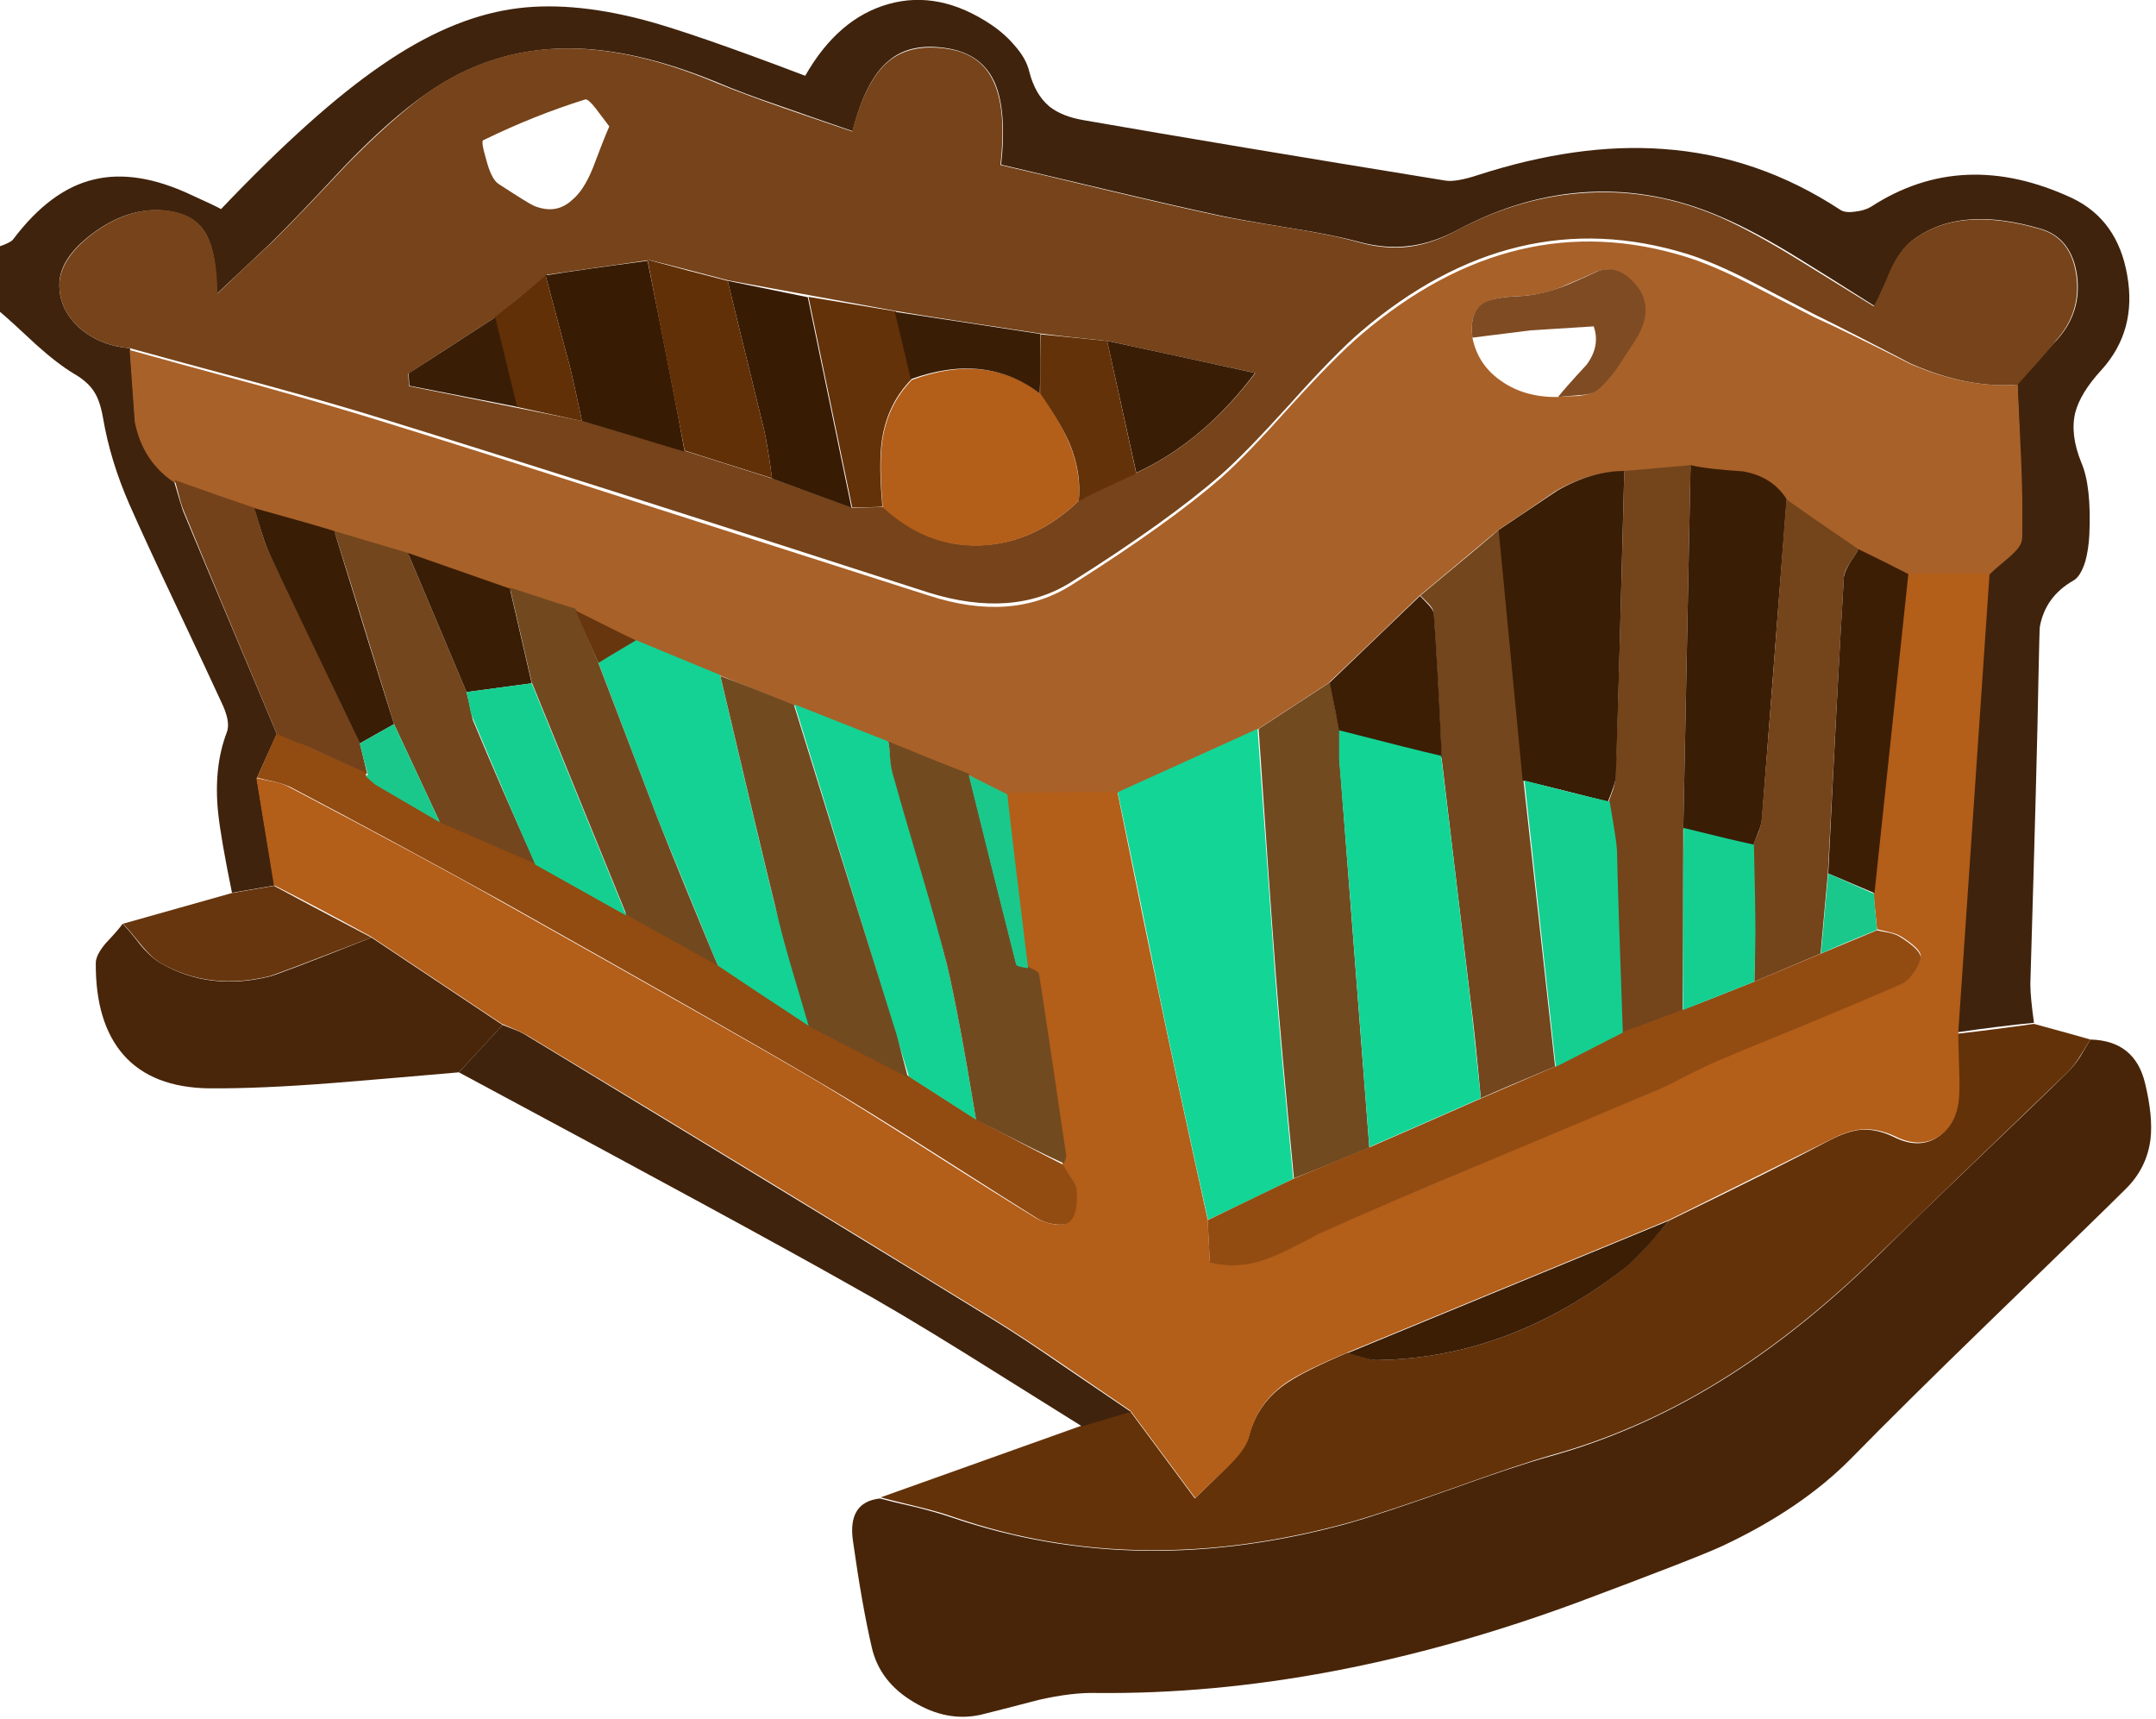 <svg xmlns="http://www.w3.org/2000/svg" xmlns:xlink="http://www.w3.org/1999/xlink" width="296" height="236" preserveAspectRatio="none"><defs><path id="a" fill="#3F230D" d="M292.05 37.8q-1.3-7.6-7.55-10.6-15.05-7-27.65 1.2-.85.5-2.15.65-1.4.2-2.05-.25-11.35-7.45-24.35-8.35-11.7-.85-25.45 3.6-2.9.95-4.35.75-30.5-4.95-49.7-8.3-3-.5-4.75-1.9-1.95-1.65-2.75-4.8-.4-1.75-2-3.55-1.35-1.6-3.2-2.85-7.15-4.8-14.1-2.85t-11.45 9.85q-15.8-6-22.3-7.7-10.2-2.65-18-1.45-8.6 1.3-17.85 7.7-9.3 6.35-22.05 19.75-.9-.5-4-1.9-7.6-3.6-13.5-2.15-5.9 1.4-11 8.15-.2.3-.85.6-.3.15-1 .4v9q1.7 1.45 4.95 4.5 2.95 2.65 5.2 4 2 1.15 2.85 2.6.75 1.2 1.15 3.5 1 5.85 3.6 11.8Q20 74.3 24 82.75q4.75 10.05 6.35 13.55 1.35 2.75.8 4.2-1.85 4.8-1.2 11.1.4 3.65 1.9 10.95l5.85-1-2.45-14.7 2.75-6.1Q26.25 72.9 25.1 70.05q-.2-.55-1.25-4.15-4.25-2.9-5.3-8.3-.45-6.55-.7-9.8-4.2-.35-7-2.85-2.75-2.55-2.7-5.9 0-3.55 4.5-6.95 4.5-3.35 9-3.25 4.45.15 6.25 2.7 1.85 2.55 1.85 8.8 2.8-2.65 7.5-7.05 3.5-3.45 10.25-10.7 6.1-6.3 11-9.7 8.8-6.25 19.55-6.25 9.15 0 20.4 4.65 3.65 1.55 9.25 3.45 3.1 1.1 9.35 3.25 1.8-7.05 4.95-9.65 3.1-2.65 8.45-1.65 4.4.85 6.1 4.6 1.7 3.85.9 11.3.35.1 15 3.55 9.05 2.15 15.1 3.45 2.5.55 9.55 1.7 6 .95 9.45 1.9 3.7 1 7.05.55 3.2-.4 6.65-2.25 8.85-4.7 17.95-5.15 9.2-.45 18.15 3.45 4.6 1.95 10.8 5.8 3.5 2.15 10.2 6.4.85-1.55 2.25-4.9 1.35-2.85 2.85-4 3.6-2.8 8.6-3 3.95-.2 9.1 1.3 4.25 1.25 5 6.35.7 5.05-2.7 8.85l-5.5 6 .45 10.65q.25 6.4.15 10.65-.05 1.05-1.7 2.45-2 1.55-2.8 2.35l-4.3 63q5.85-.85 10.5-1.3-.5-3.5-.5-5.35.95-31.95 1.1-41.35.15-7.45.2-7.65.75-4.15 4.6-6.35 1-.55 1.65-2.65.45-1.65.55-3.65.3-6.65-1.1-9.9-1.55-3.8-.85-6.8.7-2.75 3.6-5.9 4.9-5.4 3.55-13"/><path id="b" fill="#482509" d="M287 142.7q-.95 1.55-1.4 2.35-.9 1.35-1.75 2.15-3.7 3.65-12.65 12.2-8.2 7.85-12.7 12.3-10.45 10.35-20.95 17.05-11.9 7.6-24.7 11.15-4.7 1.3-13.7 4.55Q190 207.7 185.5 209q-29.05 8.1-54.85-.7-1.9-.65-4.85-1.4-3.35-.75-5-1.2-4.45.5-3.7 5.8 1.25 8.9 2.6 14.7 1.1 4.7 5.75 7.45 4.55 2.75 9.15 1.75 2.65-.65 8-2.05 4.6-1.05 8-.95 31.45.3 65.9-12.4 16.45-6.15 19.9-7.75 10.9-5.1 17.75-12.05 7.2-7.35 18.8-18.6 15.65-15.15 18.9-18.4 2.9-2.85 3.4-6.85.35-3.1-.75-7.65-1.4-5.85-7.5-6"/><path id="c" fill="#643209" d="M189.15 186.7q-.8 0-2.1-.4-1.8-.55-2.1-.6-5.6 2.4-8.05 4-4.25 2.75-5.45 7.5-.5 1.7-2.85 4.05-1.35 1.35-4.55 4.45l-8.9-12q-4.5 1.3-6.65 2l-27.6 9.85q1.05.3 5 1.25 3.05.75 4.9 1.4 25.55 8.85 54.8.7 4.65-1.35 13.7-4.55 9.15-3.3 13.7-4.6 12.8-3.55 24.65-11.15 10.4-6.65 20.95-17.05 8.4-8.15 25.4-24.5.75-.75 1.6-2.1.45-.7 1.4-2.25-2.05-.6-7.75-2.15-5.25.75-10.5 1.35 0 .85.1 4.1.05 2.55 0 4.05-.05 4.1-2.7 5.95t-6.2.05q-2.4-1.15-4.6-.95-1.8.2-4.2 1.45-7.25 3.85-22 11-1.85 2.2-2.85 3.3-1.65 1.9-3.05 3.05-15.85 12.5-34.1 12.8"/><path id="d" fill="#492509" d="M63 147.2q4-4.3 6-6.5l-18-12q-12.6 5-14 5.35-8.15 2-14.8-1.75-1.35-.75-2.85-2.5-1.6-2.05-2.5-3-.65.9-2.35 2.7-1.35 1.6-1.35 2.7-.05 8.2 3.8 12.6 3.95 4.5 11.8 4.6 7 .05 17.15-.75 5.7-.45 17.1-1.45"/><path id="e" fill="#40230C" d="M72.55 142.3q-.65-.45-1.75-.9-1.2-.45-1.8-.7l-6 6.5q40.1 21.5 53.35 29 6.8 3.75 16.2 9.6 5.35 3.35 16 10l6.7-2q-1.7-1.15-9.2-6.25-5.65-3.9-9.3-6.15-17.75-10.95-64.2-39.1"/><path id="f" fill="#67360E" d="m37.6 121.6-5.8 1-14.9 4.2q.9.95 2.55 3 1.5 1.8 2.75 2.5Q28.9 136 37 134q.95-.25 14-5.3-8.95-4.7-13.4-7.1"/><path id="g" fill="#A86129" d="M277 52.8q-6.75.55-14.65-2.8-8.8-4.45-13.25-6.45-5.75-2.95-8.65-4.45-5.2-2.65-8.85-3.8Q208 27.9 186.8 46q-3.55 3.05-9.6 9.7-6.25 7-9.5 9.85-7.15 6.25-20.5 14.7-8.2 5.25-19.7 1.5l-37.2-11.9q-22.3-7.2-37.2-11.8-7.2-2.25-17.6-5.15-11.8-3.2-17.7-4.85.25 3.3.7 9.85 1.05 5.35 5.3 8.25 4.9 1.65 10.9 3.8l21.2 6.2 14 4.9q3 .9 9 2.9l8.3 4.1 34.6 13.9q2.2.85 11 4.4l5.3 2.7 15.3-.2 19.2-8.7 9.8-6.4q8.5-8.1 12.4-11.9l10.9-9.1q2.65-1.75 7.9-5.35 4.75-2.7 9.2-2.65l9.1-.8q2.3.55 7.15.85 4.15.7 6.05 3.85 3.3 2.35 9.9 6.85 2.3 1.05 6.8 3.4h11.3q.8-.8 2.8-2.45 1.65-1.45 1.7-2.4.15-4.35-.1-10.6-.35-7.1-.5-10.65m-73.35-11.15q1.35-.85 4.9-1t6.6-1.6q1.5-.6 4.25-1.85 2.4-.65 4.4 1.15 3.8 3.55.2 9-1.45 2.25-2.2 3.35-1.35 1.85-2.65 2.85-.7.6-2.4.8-2 .05-2.95.15-4.5.05-7.7-2.2-3.2-2.2-3.95-5.95-.45-3.45 1.5-4.7"/><path id="h" fill="#76431A" d="M280.1 31.45q-5.2-1.5-9.15-1.3-5 .2-8.6 3-1.5 1.15-2.85 4-1.35 3.35-2.25 4.9-6.7-4.15-10.2-6.3-6.3-3.9-10.8-5.9-8.9-3.9-18.15-3.4-9.15.45-17.95 5.1-3.35 1.85-6.55 2.3-3.35.45-7.1-.6-3.5-1-9.45-1.95-7.2-1.15-9.55-1.65-6.1-1.3-15.15-3.45-10.05-2.4-15-3.55.85-7.5-.9-11.35-1.7-3.8-6.1-4.55-5.25-.9-8.4 1.7-3.15 2.65-4.95 9.6-6.2-2.1-9.35-3.2-5.45-1.9-9.25-3.45-11.15-4.7-20.35-4.75-10.7-.05-19.45 6.15-4.8 3.5-10.95 9.75-6.75 7.2-10.25 10.65-3.7 3.4-7.55 7.1-.05-6.2-1.95-8.8-1.8-2.55-6.15-2.7-4.55-.05-9.05 3.3-4.45 3.4-4.55 6.95-.05 3.35 2.7 5.9 2.8 2.5 7 2.85 5.95 1.65 17.7 4.8 10.3 2.8 17.5 5.05 24.95 7.7 74.45 23.7 11.65 3.6 19.65-1.5 13.1-8.25 20.5-14.7 3.35-2.95 9.55-9.8 6.1-6.8 9.6-9.8 21.1-18 44.8-10.7 3.7 1.15 8.85 3.8 2.9 1.5 8.65 4.5 4.5 2.2 13.3 6.8 7.8 3.4 14.6 2.85l2.7-3q1.65-1.85 2.65-3.15 3.4-3.85 2.7-8.85-.7-5.1-4.95-6.35M123.05 42.7q5.6.95 19.9 3.1 2.7.35 9.1 1l20.3 4.4q-7.1 9.4-16.3 13.7-5.25 2.5-7.9 3.8-6.15 5.9-13.55 6.15t-13.3-5.25l-4.3.1-10.95-4-12-3.8Q88 60.2 80 57.8L56.15 53l-.1-1.7L68 43.55q6.4-5.3 7.15-5.85l14-2q2.75.65 10.9 2.8zm-39.4-25.35q-.85 1.95-2.25 5.7-1.25 3.1-2.85 4.4-2.2 2.05-5.25.8-.7-.3-4.85-3-1-.65-1.7-3.35-.75-2.55-.4-2.65 6.95-3.4 14-5.6.4-.1 1.45 1.25.6.8 1.85 2.45"/><path id="i" fill="#B35E19" d="M273.15 78.75h-11.3q-1.45 14.75-3.95 37.3l-.7 6.4.5 5.1q.55.15 1.7.4 1.05.25 1.6.6 2.85 1.8 2.7 2.8-.15 1.05-.95 2.15-.85 1.05-1.75 1.45-4.7 2.1-12.65 5.35-9.45 3.9-12.65 5.25-1.4.6-4.25 2.1-2.75 1.45-4.25 2.05-30.9 12.9-46.2 19.6-4.55 2.45-6.9 3.35-4.15 1.55-8 .55l-.3-5.8q-4.5-20.35-6.6-30.5-2-9.45-5.8-28.25l-15.3.2q.8 7 2.9 23.9 1.45.85 1.5 1 1.6 10.15 3.65 24.7.1.4-.3 1.3.35.6 1.1 1.75.65 1 .7 1.75.35 3.45-1 4.5-.55.5-2 .3-1.35-.25-2.35-.8-4.55-2.75-14.9-9.35-9.65-6.15-15-9.35-10.95-6.45-43.7-24.85-9.5-5.4-28.9-15.6-.85-.5-2.25-.8-1.6-.3-2.35-.5l2.4 14.7q6 3.05 13.3 7.05l18 12q2.9 1.2 3.6 1.65 34.2 20.6 64.2 39.05 3.8 2.35 9.35 6.15 3.05 2.1 9.15 6.25 2.8 3.8 8.9 12l4.6-4.45q2.4-2.3 2.8-4.05 1.2-4.8 5.4-7.55 2.5-1.6 8.1-3.95 43.45-17.9 44.15-18.2l22.15-11q2.4-1.25 4.2-1.4 2.2-.2 4.6.9 3.55 1.8 6.2-.05 2.6-1.8 2.7-5.95.05-1.5-.05-4.1-.1-3.1-.1-4.1z"/><path id="j" fill="#924B11" d="m73.4 118.35-13.1-5.7q-5.9-3.5-8.9-5.15-.4-.3-1.2-1.1l.2-.35-12.4-5.4-2.7 6.1q.75.2 2.35.55 1.4.35 2.25.75 13.5 7.1 28.9 15.6 30.8 17.3 43.7 24.9 5.9 3.45 15 9.25 12.55 8 14.9 9.45 1 .6 2.35.8 1.5.2 2.05-.3 1.25-1 1-4.5-.1-.65-.75-1.65-.75-1.15-1.05-1.7-3-1.5-12.15-6.35l-9.2-5.9q-2.2-1.15-13.6-7l-12.55-8.3q-1-.55-12.6-7z"/><path id="k" fill="#74421A" d="M37.1 76.2q-.6-1.25-1.2-3.15-.65-2.25-1-3.35-4.2-1.4-10.9-3.8.05.15.55 2.05.3 1.25.65 2.1 3.95 9.65 12.8 30.7 1.55.7 4.3 1.8l8.1 3.6-1-4.15z"/><path id="l" fill="#3C1E05" d="m185 185.75 2.1.6q1.25.4 2.1.35 18.15-.3 34.1-12.8 2.2-1.85 5.85-6.35-43.45 17.9-44.15 18.2"/><path id="m" fill="#13D596" d="M175.05 133.7q-1.6-22.45-2.4-33.65l-19.2 8.7q2 9.4 5.8 28.2 2.1 10.2 6.6 30.5 8.8-4.15 11.7-5.65-1.8-18.75-2.5-28.1"/><path id="n" fill="#73461D" d="m195 81.75 1.15 1.15q.65.7.65 1.15.5 6.65 1.1 19.85l4 33.5q.6 4.5 1.4 13.35 3.35-1.5 10.2-4.35l-4.35-39.35-3.3-34.4q-1.45 1.3-10.85 9.1"/><path id="o" fill="#724A20" d="M183.9 104.35v-4l-1.3-6.7-9.8 6.4q1.5 22.4 2.35 33.6.7 9.4 2.5 28.1 2.35-.9 10.35-4.2z"/><path id="p" fill="#74441B" d="m232.1 63.85-9.1.8q-.7 27.95-1.2 41.85 0 .8-.35 1.9-.2.6-.65 1.8.2 1.15.6 3.4.3 1.95.4 3.3.35 8.3.85 25 4.2-1.7 8.35-3.15.1-8.35.1-25z"/><path id="q" fill="#13D294" d="m98.85 92.65-11.6-4.8q-1.7 1.1-5.1 3.1l8.1 21.3 8.3 20.3q4.2 2.85 12.6 8.35-3.8-13-4.7-16.35-1.75-6.95-7.6-31.9"/><path id="r" fill="#391D05" d="M223 64.65q-4.5 0-9.2 2.7-5.35 3.6-8.05 5.4l3.3 34.4q3.9.9 11.7 2.9.5-1.25.7-1.85.4-1.1.4-1.8.45-13.95 1.15-41.75"/><path id="s" fill="#3A1D05" d="M239.25 64.7q-4.85-.3-7.15-.85l-1 49.9 9.6 2.3.7-1.8q.45-1.1.5-1.8 2.25-29.3 3.4-43.9-1.95-3.15-6.05-3.85"/><path id="t" fill="#74441B" d="M253.15 79.2q.05-.8.8-1.9.4-.6 1.2-1.9-6.6-4.5-9.9-6.85-2.15 28.85-3.4 43.95-.05.7-.45 1.8-.25.6-.75 1.75 0 .2.3 12.2l-.1 6.5 9.1-3.85 1-11q1.35-26.4 2.2-40.7"/><path id="u" fill="#13D294" d="M130 132.4q-1.3-5.4-3.55-13.15-2.6-8.7-3.85-13.05-.25-.85-.35-2.15-.15-1.5-.25-2.25l-12.9-5.1 15.7 51.1 9.2 5.9q-2.35-14.3-4-21.3"/><path id="v" fill="#724A20" d="M122.55 106.2q.65 2.4 3.8 13.1 2.35 7.95 3.65 13.1 1.65 7 4 21.3 9.45 4.85 12.05 6 .45-.95.3-1.3-2.95-20.05-3.7-24.7-.05-.25-.6-.55-.65-.3-.9-.45-.65-.1-1-.2-.6-.1-.65-.3-2.2-8.6-6.5-26-3.7-1.4-11-4.4.1.75.2 2.25.1 1.3.35 2.15"/><path id="w" fill="#724A20" d="M109 96.75q-6.7-2.7-10.1-3.95 5.6 23.8 7.6 31.9.75 3.3 2.15 8.1l2.4 8.1 13.6 7-1.5-5.7q-9.5-30.35-14.15-45.45"/><path id="x" fill="#72491F" d="M79 83.55q-3-.9-9-2.9l3 13 13 31.9q1.25.75 12.55 7-4.8-11.5-8.3-20.3-5.4-14.2-8.1-21.25-.3-.7-3.15-7.45"/><path id="y" fill="#73461D" d="M64.9 98.8q-.5-2.5-.85-3.8-.3-.7-8.05-19.1l-10.1-3q2.8 8.8 8.2 26.5l6.3 13.5 13.1 5.65q-4.95-11-8.6-19.75"/><path id="z" fill="#3C1E05" d="M262 78.8q-4.5-2.3-6.85-3.4-.1.2-1.2 1.9-.7 1.15-.8 1.9-.85 13.95-2.15 40.7l6.35 2.7z"/><path id="A" fill="#3A1D05" d="M34.9 69.75q.35 1.1 1 3.3.6 1.9 1.2 3.2 1.95 4.2 12.3 25.8l4.7-2.65q-2.3-7.25-8.2-26.5-2.85-.9-11-3.15"/><path id="B" fill="#3C1E05" d="M196.85 84.2q-.05-.45-.75-1.2-1.05-1.1-1.15-1.2l-12.4 11.9q1.05 5.15 1.3 6.7 10.25 2.5 14.1 3.6-.6-13.2-1.1-19.8"/><path id="C" fill="#3A1D05" d="M64.05 95 73 93.8l-3-13-14-4.9z"/><path id="D" fill="#7F4B23" d="M210.15 45.35q.2 0 8.65-.55.95 2.7-1 5.3-2.7 2.9-3.9 4.4.2-.05 2.9-.25 1.8-.1 2.5-.7 1.25-1 2.6-2.85.75-1.1 2.2-3.35 3.75-5.35-.2-9-1.9-1.85-4.35-1.2-2.8 1.3-4.25 1.9-3.5 1.45-6.65 1.6-3.7.15-5 .95-1.95 1.25-1.5 4.75z"/><path id="E" fill="#1AC88B" d="M141.15 132.9q-2.05-16.6-2.85-23.85l-5.3-2.65q2.1 8.6 6.5 26 .05.3 1.65.5"/><path id="F" fill="#67360E" d="m82.15 91 5.15-3.1q-1.85-.85-8.3-4.1z"/><path id="G" fill="#B35E19" d="M121.15 60.4q-.5 3.25.05 9.25 6 5.5 13.35 5.25t13.55-6.15q.35-3.9-1.3-7.9-1.15-2.75-3.9-6.8-7.45-5.7-17.7-1.9-3.3 3.35-4.05 8.25"/><path id="H" fill="#381B03" d="M94 62q-1.5-8.35-5.1-26.2-9.35 1.25-14 2l3.4 12.75q.7 2.95 1.6 7.25z"/><path id="I" fill="#381B03" d="m110.9 40.8-11-2.25q1.65 6.8 5 20.45.5 2.2 1.1 6.7l10.9 4z"/><path id="J" fill="#623007" d="M99.9 38.55q-4.75-1.2-11-2.9.4 2.2 5.1 26.2l12 3.8q-.65-4.7-1.1-6.65-3.35-13.65-5-20.45"/><path id="K" fill="#643209" d="M117 69.65q2.8 0 4.15-.1-.55-6-.05-9.25.75-4.9 4.05-8.25-1.5-6.2-2.15-9.3l-12-2z"/><path id="L" fill="#3A1D05" d="m152 46.8 4 18.1q9.25-4.3 16.3-13.7-13.7-3-20.3-4.4"/><path id="M" fill="#643209" d="m152 46.8-9.1-.9q-.1 2.7-.1 8.1 2.9 4.2 4.05 6.9 1.65 4 1.25 7.9 2.55-1.3 7.9-3.8z"/><path id="N" fill="#3A1D05" d="m142.85 45.85-20-3.05 2.2 9.25q10.25-3.7 17.7 1.95.1-2.7.1-8.15"/><path id="O" fill="#623007" d="M74.9 37.8q-4.6 3.85-7 5.75l3 12.3 9 1.95q-.9-4.3-1.6-7.25z"/><path id="P" fill="#3A1D05" d="m56.1 51.25.1 1.7 14.8 2.9-3-12.3q-10.7 6.95-11.9 7.7"/><path id="Q" fill="#924C12" d="M240.85 134.75q-7.35 2.95-9.85 3.85-4.85 1.85-8.35 3.1-6.05 3.1-9.15 4.7l-10.2 4.4q-10.2 4.5-15.3 6.7l-10.4 4.3-11.8 5.7.3 5.8q3.95 1 8-.55 2.4-.9 6.9-3.35 9.3-4.15 23.05-9.9 7.7-3.25 23.1-9.7 1.5-.6 4.25-2.05 2.85-1.45 4.25-2.05 2.8-1.2 12.7-5.25 7.85-3.25 12.65-5.35.95-.45 1.75-1.55.8-1.05.95-2.05.05-1.05-2.7-2.8-.55-.4-1.55-.65-1.2-.2-1.75-.35-6.75 2.8-7.7 3.2z"/><path id="R" fill="#1AC88B" d="M257.7 127.65q-.35-3.4-.4-4.95l-6.3-2.8-1 11q2.5-1.15 7.7-3.25"/><path id="S" fill="#15CF91" d="M64.05 95q.1.3.4 1.9.2 1.15.55 1.9 5.7 13.6 8.5 19.9l12.5 7-13-31.9z"/><path id="T" fill="#1AC88B" d="M49.4 102.05q.45 1.95 1.1 4.25l-.25.3q.05.05 1.25 1.1l8.9 5.2-6.3-13.5z"/><path id="U" fill="#12D495" d="M201.85 137.25q-2.8-23.8-4-33.5-3.5-.8-14-3.5v4q1.45 17.7 4.15 53.2 5.1-2.2 15.3-6.7-1.25-12.05-1.45-13.5"/><path id="V" fill="#15CF91" d="M222.8 141.75q-.7-19.5-.8-25-.1-1.35-.45-3.4-.45-2.75-.55-3.3-4.8-1.1-11.7-2.9l4.3 39.3z"/><path id="W" fill="#15CF91" d="M240.85 134.75q.15-4.3.15-6.6 0-4-.2-12.2-3.25-.7-9.65-2.3-.1 8.4-.1 25z"/></defs><use xlink:href="#a"/><use xlink:href="#b"/><use xlink:href="#c"/><use xlink:href="#d"/><use xlink:href="#e"/><use xlink:href="#f"/><use xlink:href="#g"/><use xlink:href="#h"/><use xlink:href="#i"/><use xlink:href="#j"/><use xlink:href="#k"/><use xlink:href="#l"/><use xlink:href="#m"/><use xlink:href="#n"/><use xlink:href="#o"/><use xlink:href="#p"/><use xlink:href="#q"/><use xlink:href="#r"/><use xlink:href="#s"/><use xlink:href="#t"/><use xlink:href="#u"/><use xlink:href="#v"/><use xlink:href="#w"/><use xlink:href="#x"/><use xlink:href="#y"/><use xlink:href="#z"/><use xlink:href="#A"/><use xlink:href="#B"/><use xlink:href="#C"/><use xlink:href="#D"/><use xlink:href="#E"/><use xlink:href="#F"/><use xlink:href="#G"/><use xlink:href="#H"/><use xlink:href="#I"/><use xlink:href="#J"/><use xlink:href="#K"/><use xlink:href="#L"/><use xlink:href="#M"/><use xlink:href="#N"/><use xlink:href="#O"/><use xlink:href="#P"/><use xlink:href="#Q"/><use xlink:href="#R"/><use xlink:href="#S"/><use xlink:href="#T"/><use xlink:href="#U"/><use xlink:href="#V"/><use xlink:href="#W"/></svg>